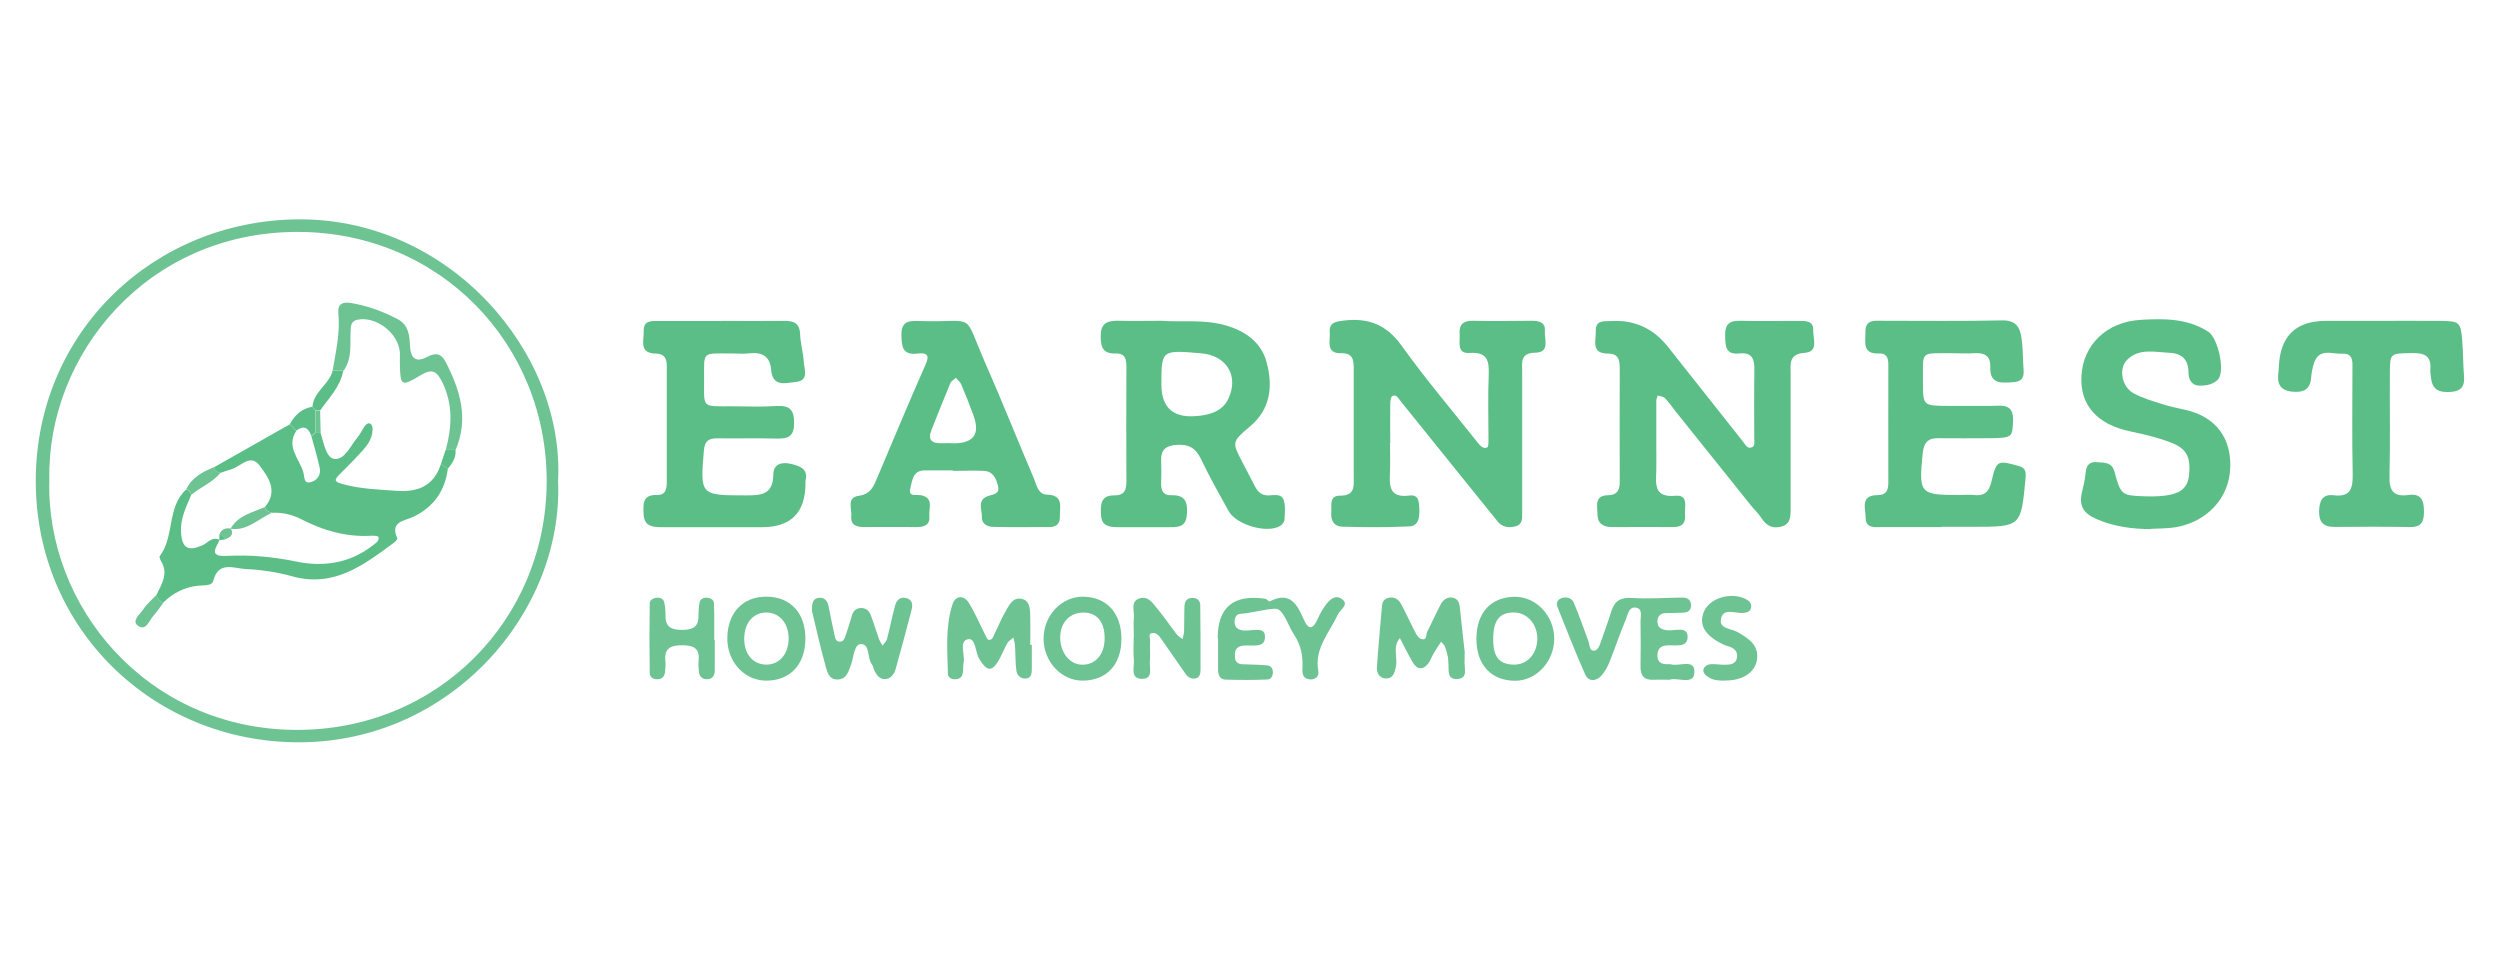 <svg xmlns="http://www.w3.org/2000/svg" id="earnnest" width="195" height="75" viewBox="0 0 195 75"><defs><style>.cls-1{fill:#5bbe87;}.cls-2{fill:#6ec393;}</style></defs><path class="cls-1" d="M129.19,34.56c0,.73.02,1.46,0,2.19-.04,1.06-.17,2.07,1.5,1.92,1.04-.1.69.88.74,1.47.06.61-.19.97-.87.97-1.61-.01-3.22,0-4.83,0-.7,0-1.13-.29-1.13-1.02,0-.61-.26-1.44.8-1.46.8-.01.95-.46.94-1.13-.01-2.93-.01-5.85,0-8.78,0-.67-.11-1.14-.92-1.14-1.36,0-.92-1.04-.95-1.75-.03-.9.67-.76,1.25-.79,1.79-.09,3.24.58,4.37,2,1.95,2.46,3.9,4.93,5.85,7.39.18.22.33.58.66.48.33-.09.23-.47.23-.73,0-1.75-.02-3.51.01-5.27.02-.85-.13-1.45-1.17-1.34-1.11.12-1.09-.61-1.11-1.4-.02-.85.31-1.17,1.16-1.15,1.53.04,3.07.01,4.61.01.53,0,1.13,0,1.1.72-.03.64.46,1.69-.66,1.77-1.28.09-1.1.89-1.1,1.67,0,3.51,0,7.03,0,10.54,0,.62-.04,1.2-.79,1.36-.65.15-1.12-.1-1.47-.66-.23-.37-.57-.66-.84-1.01-1.97-2.45-3.93-4.9-5.89-7.35-.27-.34-.51-.71-.82-1.02-.12-.13-.37-.14-.56-.2-.04.14-.11.28-.11.42,0,1.1,0,2.19,0,3.29h0Z"></path><path class="cls-1" d="M108.42,34.56c0,.73.03,1.46,0,2.2-.05,1.1-.1,2.11,1.53,1.89.72-.1.74.52.76,1.06.02.62-.04,1.31-.78,1.35-1.75.08-3.51.07-5.27.02-.58-.02-.88-.48-.82-1.09.04-.55-.19-1.34.69-1.33,1.15,0,1.07-.7,1.06-1.46,0-2.78,0-5.57,0-8.35,0-.71,0-1.32-.99-1.3-1.21.02-.83-.94-.88-1.6-.07-.82.48-.87,1.13-.95,1.9-.22,3.31.33,4.48,1.97,1.87,2.61,3.96,5.07,5.96,7.59.18.23.42.47.71.34.11-.05.1-.4.1-.62,0-1.68-.05-3.37.02-5.05.04-1.12-.12-1.79-1.49-1.7-1.04.07-.73-.86-.78-1.46-.06-.73.26-1.06,1.02-1.05,1.54.03,3.08.02,4.61,0,.57,0,1.07.11,1.02.8-.05.64.43,1.67-.75,1.69-1.2.02-1.02.77-1.02,1.48v9.67c0,.44,0,.88,0,1.32,0,.43.05.92-.51,1.07-.52.14-1.03.08-1.4-.37-.83-1.02-1.65-2.05-2.48-3.07-1.7-2.11-3.4-4.21-5.09-6.32-.18-.22-.32-.54-.64-.41-.12.05-.17.39-.17.6-.02,1.02,0,2.05,0,3.07h0Z"></path><path class="cls-2" d="M43.53,37.49c.44,10.26-8.37,20.43-20.25,20.41-11.28-.01-20.54-8.82-20.49-20.47.05-11.59,9.24-20.22,20.43-20.32,11.85-.11,20.83,10.4,20.31,20.38ZM3.85,37.38c-.31,9.91,7.6,19.44,19.12,19.55,11.14.11,19.61-8.58,19.67-19.29.07-10.76-8.3-19.54-19.41-19.55-11.77-.01-19.57,9.59-19.38,19.29h0Z"></path><path class="cls-1" d="M90.71,25.03c1.47.1,3.14-.13,4.82.33,1.64.45,2.87,1.38,3.27,2.91.48,1.8.35,3.62-1.32,5.01-1.42,1.18-1.37,1.24-.57,2.78.3.58.62,1.17.91,1.75.24.48.52.86,1.15.83.42-.02.99-.14,1.16.36.15.47.09,1.02.06,1.52-.01.18-.18.41-.35.51-1.03.6-3.4-.09-4.01-1.17-.74-1.34-1.5-2.68-2.16-4.07-.41-.86-.97-1.16-1.9-1.09-.81.06-1.22.36-1.2,1.19.02.58.02,1.17,0,1.76-.02.59.14,1.01.84.98,1.22-.04,1.24.81,1.15,1.64-.1.92-.84.85-1.51.85-1.24,0-2.49,0-3.74,0-.7,0-1.38-.02-1.43-.94-.04-.74-.07-1.56,1.02-1.54.8.01.96-.41.96-1.1-.02-2.93-.01-5.86,0-8.8,0-.62,0-1.2-.88-1.17-1.07.04-1.14-.69-1.12-1.48.03-1.04.74-1.09,1.53-1.07,1.02.03,2.05,0,3.28,0h0ZM90.59,29.99c0,1.77.88,2.59,2.63,2.47.43-.03.88-.09,1.28-.23.55-.19,1.02-.52,1.3-1.1.85-1.77-.09-3.39-2.09-3.57-3.11-.27-3.12-.27-3.12,2.41h0Z"></path><path class="cls-1" d="M56.31,25.03c1.61,0,3.22.02,4.82,0,.77-.01,1.25.15,1.28,1.06.03.72.24,1.44.29,2.16.04.59.41,1.44-.62,1.54-.79.08-1.83.45-1.94-1-.08-.97-.69-1.35-1.68-1.23-.51.07-1.02,0-1.53.01-2.19,0-2.01-.17-2.01,2,0,2.29-.21,2.12,2.12,2.12,1.17,0,2.34.06,3.51-.02,1.06-.07,1.41.31,1.39,1.37-.01,1.05-.52,1.19-1.37,1.17-1.53-.04-3.07,0-4.6-.02-.72-.01-1.01.22-1.07.99-.29,3.43-.27,3.46,3.22,3.46,1.2,0,2.18,0,2.2-1.63,0-.84.68-1.01,1.45-.81.69.18,1.28.4,1.06,1.3-.02.07,0,.15,0,.22-.01,2.26-1.14,3.4-3.37,3.4h-7.9c-.73,0-1.33-.12-1.36-1.02-.03-.75-.11-1.52,1.03-1.49.71.02.78-.49.78-1.05,0-3,0-6,0-8.99,0-.61-.18-.98-.85-.99-1.36-.02-.92-1.05-.95-1.76-.03-.89.69-.78,1.26-.78,1.61,0,3.22,0,4.82,0h0Z"></path><path class="cls-1" d="M151.45,41.11c-1.54,0-3.08,0-4.62,0-.56,0-1.31.15-1.31-.73,0-.7-.45-1.75.92-1.76.69,0,.85-.37.85-.98-.01-3.08,0-6.16,0-9.23,0-.51-.16-.87-.73-.84-1.34.06-1.04-.91-1.06-1.67-.01-1.04.77-.87,1.4-.88,3.08,0,6.16.04,9.23-.03,1.09-.03,1.43.51,1.55,1.39.09.65.11,1.32.13,1.97.01.62.28,1.39-.78,1.46-.92.06-1.84.18-1.79-1.2.03-.89-.48-1.11-1.27-1.06-.58.04-1.17,0-1.76,0-2.49.01-2.21-.22-2.22,2.25,0,1.85.01,1.85,1.97,1.86,1.1,0,2.2,0,3.3,0,.85,0,1.83-.26,1.76,1.21-.06,1.24-.06,1.29-1.87,1.31-1.32,0-2.64.02-3.96,0-.83-.02-1.13.36-1.22,1.17-.31,3.16-.24,3.26,2.86,3.26.37,0,.74-.04,1.1,0,.89.1,1.23-.25,1.43-1.16.36-1.55.51-1.53,1.94-1.15.62.16.76.34.69,1.03-.36,3.76-.32,3.76-4.15,3.76h-2.42,0Z"></path><path class="cls-1" d="M74.32,36.69h-2.19c-.94,0-.97.8-1.12,1.38-.2.74.49.48.84.56,1.01.22.58,1.02.64,1.6.07.66-.33.88-.94.88-1.39-.01-2.78,0-4.17,0-.58,0-1.05-.16-.98-.84.06-.58-.4-1.47.6-1.6.82-.11,1.09-.62,1.35-1.23,1.28-3.02,2.53-6.04,3.86-9.04.37-.84-.07-.88-.64-.82-1.21.14-1.24-.58-1.26-1.48-.01-1.13.71-1.08,1.46-1.06,4.49.15,3.25-.89,5.13,3.39,1.29,2.93,2.47,5.91,3.73,8.86.22.51.32,1.27,1.03,1.29,1.34.04.99.97,1.01,1.72.02.52-.26.81-.79.81-1.46,0-2.92.02-4.38-.01-.45,0-.93-.22-.91-.74.02-.58-.42-1.38.51-1.68.42-.14.9-.15.74-.79-.15-.6-.4-1.13-1.1-1.16-.8-.04-1.61,0-2.41,0h0s0-.02,0-.02ZM74.33,34.58c1.61.01,2.14-.71,1.6-2.18-.3-.82-.62-1.63-.96-2.43-.08-.19-.27-.33-.41-.5-.15.14-.36.25-.43.41-.51,1.21-.98,2.43-1.47,3.64-.32.79.02,1.08.79,1.05.29-.01.58,0,.88,0h0Z"></path><path class="cls-1" d="M167.81,41.27c-1.48,0-2.9-.19-4.28-.78-.96-.41-1.39-1-1.15-2.04.11-.5.25-1,.29-1.5.05-.61.26-.97.93-.9.56.06,1.13-.03,1.34.78.47,1.77.58,1.82,2.25,1.88.58.02,1.17.02,1.75-.06.91-.13,1.68-.43,1.8-1.56.15-1.42-.15-2.08-1.41-2.57-1.02-.4-2.08-.64-3.16-.87-2.63-.55-3.93-2.07-3.82-4.3.12-2.45,1.96-4.24,4.59-4.4,1.83-.11,3.66-.13,5.3.92.77.49,1.35,3.12.76,3.73-.35.37-.89.49-1.41.48-.66,0-.88-.49-.89-1.03-.01-.99-.49-1.48-1.46-1.53-1.15-.05-2.39-.39-3.33.55-.69.7-.4,2.13.53,2.62.7.37,1.48.6,2.24.84.55.18,1.12.29,1.69.42,2.57.55,3.67,2.32,3.59,4.53-.08,2.37-1.8,4.2-4.22,4.64-.64.11-1.31.09-1.97.13h0Z"></path><path class="cls-1" d="M184.9,25.03c1.83,0,3.65-.02,5.48,0,1.5.02,1.56.1,1.68,1.63.07.88.06,1.75.13,2.63.07.79-.15,1.22-1.04,1.28-.88.06-1.43-.15-1.53-1.1-.02-.22-.07-.44-.05-.66.09-1.14-.57-1.29-1.51-1.27-1.61.04-1.64,0-1.65,1.5-.02,2.7.04,5.41-.03,8.11-.03,1.15.34,1.62,1.48,1.46,1.01-.14,1.21.43,1.21,1.31,0,.8-.22,1.21-1.11,1.19-1.97-.04-3.95-.02-5.92-.01-.85,0-1.17-.43-1.15-1.23.02-.74.22-1.35,1.12-1.24,1.37.17,1.52-.57,1.5-1.69-.06-2.7-.02-5.41-.02-8.11,0-.58.1-1.28-.79-1.24-.8.04-1.83-.48-2.22.77-.11.35-.18.71-.21,1.07-.06.98-.62,1.2-1.49,1.12-.99-.1-1.18-.69-1.06-1.53.02-.15.02-.29.03-.44.11-2.37,1.33-3.55,3.65-3.55h3.51Z"></path><path class="cls-2" d="M130.22,53.02c-.51,0-.88-.02-1.24,0-.77.04-1.03-.34-1.02-1.06.02-1.17.02-2.34,0-3.51,0-.39.2-1-.41-1.06-.52-.05-.58.58-.74.94-.45,1.07-.82,2.18-1.25,3.26-.16.4-.37.81-.66,1.12-.41.44-.99.49-1.26-.11-.77-1.73-1.45-3.5-2.16-5.26-.12-.3,0-.58.33-.69.39-.13.79,0,.94.35.43,1,.78,2.03,1.16,3.05.09.26.05.66.36.7s.46-.3.56-.58c.29-.83.59-1.64.85-2.48.26-.83.73-1.11,1.63-1.05,1.31.09,2.63-.02,3.94-.03.43,0,.68.24.65.68-.03.34-.27.49-.6.5-.44.02-.88.02-1.32.03-.42,0-.69.19-.7.64,0,.44.23.61.66.69.6.11,1.64-.34,1.69.44.07,1.02-1.03.68-1.69.76-.44.05-.63.28-.66.7-.04.58.28.77.8.76.07,0,.15-.02.22,0,.66.22,1.96-.51,1.86.7-.08.96-1.36.29-1.93.51h0Z"></path><path class="cls-2" d="M94.98,49.77c0-2.4,1.23-3.43,3.7-3.07.13.02.3.25.37.21,1.52-.81,2.12.19,2.61,1.34.41.96.77.84,1.14-.02.15-.33.33-.66.54-.95.3-.43.74-.91,1.26-.6.72.45-.05.84-.24,1.24-.66,1.43-1.86,2.65-1.53,4.44.07.39-.24.68-.69.63-.47-.05-.58-.41-.55-.79.06-.98-.1-1.88-.66-2.71-.48-.72-.84-2.05-1.47-2.01-.86.04-1.79.33-2.72.4-.33.02-.44.33-.44.64,0,.32.15.52.48.62.65.19,1.85-.38,1.89.47.05,1.12-1.23.58-1.91.79-.46.15-.45.51-.43.88.01.34.23.51.56.53.66.03,1.32.03,1.97.09.2.02.39.17.42.44.04.34-.12.64-.41.66-1.1.05-2.19.04-3.29.01-.45-.01-.57-.4-.57-.79,0-.8,0-1.61,0-2.41h0Z"></path><path class="cls-2" d="M63.33,47.71c-.02-.69.08-1.03.54-1.08.44-.04.66.22.75.62.16.79.31,1.57.49,2.36.04.19.1.44.4.44.27,0,.35-.21.42-.4.19-.55.37-1.11.53-1.67.09-.32.31-.51.61-.55.41-.05.71.17.85.55.23.61.42,1.24.64,1.86.07.18.18.35.28.52.12-.18.3-.33.35-.53.22-.84.39-1.7.61-2.54.12-.47.41-.8.95-.62.46.15.44.56.35.91-.4,1.55-.82,3.1-1.25,4.64-.1.37-.37.69-.73.74-.51.07-.77-.32-.95-.74-.06-.13-.07-.29-.16-.4-.4-.5-.12-1.61-.88-1.58-.51.01-.54,1.04-.75,1.61-.21.57-.37,1.17-1.1,1.15-.66-.01-.77-.66-.9-1.11-.41-1.47-.74-2.97-1.03-4.17h0Z"></path><path class="cls-2" d="M114.24,51c0,.26.01.41,0,.55-.06.53.32,1.35-.55,1.41-.9.07-.65-.77-.72-1.3-.02-.15,0-.3-.04-.44-.11-.41-.15-.87-.53-1.16-.2.3-.4.6-.58.91-.15.25-.23.54-.41.77-.42.55-.87.5-1.21-.07-.37-.62-.67-1.26-1.01-1.9-.59.68-.16,1.5-.31,2.24-.09.45-.22.91-.75.91s-.77-.42-.73-.9c.11-1.6.26-3.2.4-4.8.03-.34.23-.54.54-.6.4-.08.74.12.92.45.42.77.77,1.57,1.18,2.34.09.18.26.4.44.44.45.11.33-.34.44-.56.36-.72.69-1.45,1.06-2.16.18-.33.49-.58.89-.52.43.06.56.39.6.79.12,1.23.27,2.46.39,3.58h0Z"></path><path class="cls-2" d="M80.48,50.29c0,.66.01,1.32,0,1.97,0,.28-.06.62-.42.66-.42.05-.73-.22-.78-.6-.09-.65-.07-1.31-.11-1.97-.01-.21-.08-.42-.13-.62-.15.14-.35.25-.45.41-.26.44-.44.93-.69,1.37-.54.91-.91.86-1.5-.08-.34-.54-.28-1.7-.9-1.57-.74.16-.2,1.21-.34,1.85-.06.28,0,.59-.08.87-.08.31-.35.43-.68.4-.26-.02-.46-.2-.46-.39-.04-1.82-.22-3.66.35-5.44.23-.71.89-.77,1.29-.11.46.74.8,1.56,1.2,2.34.1.19.21.51.34.53.33.03.38-.34.5-.57.27-.52.47-1.07.77-1.57.29-.49.55-1.17,1.24-1.07.73.11.71.83.73,1.41.02.73,0,1.46,0,2.19h.13,0Z"></path><path class="cls-2" d="M88.44,49.69c0-.51-.04-1.02,0-1.53.05-.53-.3-1.28.49-1.5.68-.18,1.02.45,1.39.88.51.61.95,1.28,1.45,1.92.12.16.31.26.47.39.04-.21.11-.41.12-.62.02-.66,0-1.32.03-1.97.02-.42.26-.66.71-.62.35.03.52.27.52.58.02,1.68.03,3.36.02,5.03,0,.28-.05.61-.41.67-.31.06-.58-.11-.75-.35-.68-.95-1.32-1.92-1.99-2.86-.11-.16-.33-.34-.51-.34-.5,0-.25.42-.27.65-.04.51.03,1.02-.02,1.53-.05.52.28,1.39-.57,1.4-1.02.02-.62-.93-.68-1.5-.06-.58-.01-1.17-.01-1.75h0Z"></path><path class="cls-2" d="M62.82,49.84c-.01,2-1.2,3.25-3.05,3.25-1.72,0-3.06-1.48-3.04-3.33.03-1.99,1.22-3.24,3.09-3.22,1.85.02,3.02,1.3,3,3.3ZM58.05,49.78c-.02,1.24.69,2.07,1.75,2.06.96-.01,1.65-.77,1.71-1.89.06-1.22-.62-2.12-1.65-2.17-1.06-.05-1.79.76-1.81,2h0Z"></path><path class="cls-2" d="M84.49,46.54c1.84.03,2.98,1.28,2.98,3.29,0,2.01-1.15,3.24-3,3.26-1.68.02-3.08-1.49-3.07-3.29,0-1.8,1.42-3.29,3.1-3.26h0ZM86.16,49.9c.04-1.34-.56-2.12-1.64-2.12-1.03,0-1.75.7-1.82,1.79-.07,1.18.63,2.19,1.58,2.27,1.07.09,1.84-.7,1.88-1.94Z"></path><path class="cls-2" d="M55.75,49.91c0,.8.01,1.61,0,2.41,0,.41-.22.69-.67.66-.33-.02-.52-.23-.56-.55-.03-.29-.06-.58-.03-.87.11-.99-.38-1.23-1.29-1.23-.9,0-1.4.24-1.3,1.23.03.29,0,.58-.03.87-.04.31-.21.54-.55.55-.33.02-.63-.13-.64-.45-.03-1.82-.03-3.64,0-5.47,0-.3.32-.44.65-.44.26,0,.44.16.48.36.08.35.1.72.1,1.08,0,.91.54,1.07,1.29,1.07s1.3-.18,1.28-1.07c0-.36.02-.73.09-1.08.04-.2.23-.35.48-.36.33,0,.63.13.64.44.04.95.02,1.9.02,2.84h.04,0Z"></path><path class="cls-2" d="M115.16,49.84c0-2.02,1.1-3.26,2.96-3.29,1.68-.03,3.1,1.46,3.11,3.25.01,1.79-1.4,3.31-3.06,3.3-1.86-.01-3-1.24-3.01-3.25h0ZM116.47,49.72c-.03,1.47.42,2.08,1.55,2.12,1.06.04,1.84-.77,1.89-1.94.05-1.12-.72-2.07-1.71-2.12-1.17-.06-1.7.53-1.73,1.94h0Z"></path><path class="cls-2" d="M134.5,53.09c-.44,0-.87-.02-1.26-.28-.26-.18-.48-.39-.33-.7.07-.15.32-.29.5-.3.36-.03.73.04,1.09.04.44,0,.92-.02.99-.6.06-.53-.33-.75-.79-.87-.14-.04-.27-.1-.4-.17-1.35-.68-1.81-1.5-1.39-2.51.43-1.03,2.04-1.54,3.21-1,.26.12.51.32.47.65-.04.36-.34.44-.63.46-.6.05-1.5-.4-1.71.39-.23.87.79.81,1.31,1.12.83.48,1.67,1.01,1.48,2.17-.17,1.01-1.19,1.62-2.53,1.59h0Z"></path><path class="cls-1" d="M34.93,36.58c-.23,1.72-1.1,2.96-2.69,3.73-.65.32-1.86.35-1.25,1.68.03.06-.14.26-.25.33-2.36,1.74-4.68,3.54-7.96,2.63-1.18-.33-2.43-.51-3.66-.57-.89-.05-2.09-.64-2.49.94-.1.4-.77.32-1.2.37-1.05.11-1.94.57-2.68,1.3-.3-.08-.47-.29-.55-.58.4-.84.96-1.65.37-2.63-.07-.12-.16-.33-.11-.4,1.17-1.54.54-3.8,2.05-5.19.25.04.37.19.4.42-.39.94-.86,1.86-.79,2.91.08,1.24.54,1.5,1.64,1.03.44-.18.77-.74,1.37-.44-.27.62-.9,1.33.57,1.25,1.81-.1,3.6.07,5.4.44,2.12.44,4.19.14,5.98-1.26.23-.18.52-.33.44-.66-.02-.07-.37-.11-.57-.09-1.94.11-3.72-.4-5.43-1.28-.69-.36-1.49-.56-2.31-.51-.25-.07-.47-.18-.55-.45,1.06-1.23.27-2.34-.42-3.25-.73-.96-1.5.14-2.25.32-.27.07-.53.18-.8.27-.25-.06-.44-.18-.5-.44,1.97-1.12,3.94-2.23,5.91-3.35.17.17.33.34.51.51-.82,1.25.25,2.18.55,3.23.11.36-.01,1,.7.73.44-.17.68-.59.58-1.06-.18-.84-.43-1.66-.65-2.49.11-.08.21-.16.31-.25.14,0,.28,0,.41,0,.23.76.43,1.93,1.05,2.02.83.12,1.26-1.01,1.81-1.65.23-.28.38-.62.59-.92.07-.11.26-.23.35-.2.22.07.26.29.25.51-.02.63-.34,1.12-.73,1.56-.58.65-1.21,1.28-1.83,1.9-.44.44-.45.59.23.77,1.35.37,2.73.42,4.11.52,1.74.14,3-.35,3.56-2.11.18.14.35.27.52.41h0Z"></path><path class="cls-2" d="M25.94,28.93c.26-1.5.6-2.98.45-4.52-.07-.71.37-.88.96-.78,1.3.21,2.52.66,3.68,1.27.83.44.91,1.26.95,2.05.05.98.42,1.38,1.36.88.63-.34,1.07-.27,1.42.4,1.13,2.19,1.82,4.42.78,6.86h-.77c.48-1.79.58-3.56-.28-5.29-.39-.78-.74-1.1-1.65-.55-1.56.94-1.61.86-1.65-.85,0-.29,0-.58,0-.88-.08-1.52-1.86-2.89-3.32-2.58-.45.1-.51.44-.52.81-.06,1.08.14,2.2-.55,3.17h-.83,0Z"></path><path class="cls-2" d="M12.21,46.41c.08.29.25.5.55.58-.26.35-.5.71-.79,1.03-.34.38-.58,1.26-1.23.77-.49-.37.19-.89.44-1.27.27-.42.68-.75,1.02-1.12h0Z"></path><path class="cls-1" d="M25.94,28.93h.83c-.23,1.24-1.1,2.1-1.79,3.07-.13,0-.26,0-.38,0-.07-.1-.15-.18-.23-.27.08-1.18,1.3-1.73,1.57-2.8Z"></path><path class="cls-2" d="M16.7,36.44c.06.27.25.39.5.44-.62.76-1.55,1.1-2.28,1.72-.04-.23-.16-.39-.4-.42.44-.94,1.28-1.38,2.18-1.74Z"></path><path class="cls-1" d="M22.6,33.09c.39-.7.93-1.23,1.76-1.36.08.09.15.18.23.27v1.75c-.11.08-.21.17-.31.25-.22-.64-.58-.85-1.17-.41-.17-.17-.33-.34-.51-.51h0Z"></path><path class="cls-1" d="M34.76,35.09h.77c.06.6-.26,1.06-.61,1.49-.18-.14-.35-.27-.52-.41.12-.36.24-.72.36-1.08h0Z"></path><path class="cls-2" d="M17.98,41.25c.58-1.06,1.7-1.26,2.67-1.7.08.28.31.38.55.45-1.06.47-1.92,1.44-3.23,1.24h0Z"></path><path class="cls-2" d="M24.97,32c.01.59.02,1.18.04,1.77-.14,0-.28,0-.41,0v-1.75c.13,0,.26,0,.38,0h0Z"></path><path class="cls-2" d="M17.11,41.68c.18-.4.48-.53.9-.45.26.51-.07.69-.47.84-.04-.24-.21-.35-.44-.39h0Z"></path><path class="cls-1" d="M17.11,41.68c.23.04.39.15.44.39-.15.02-.29.04-.44.07v-.46Z"></path></svg>